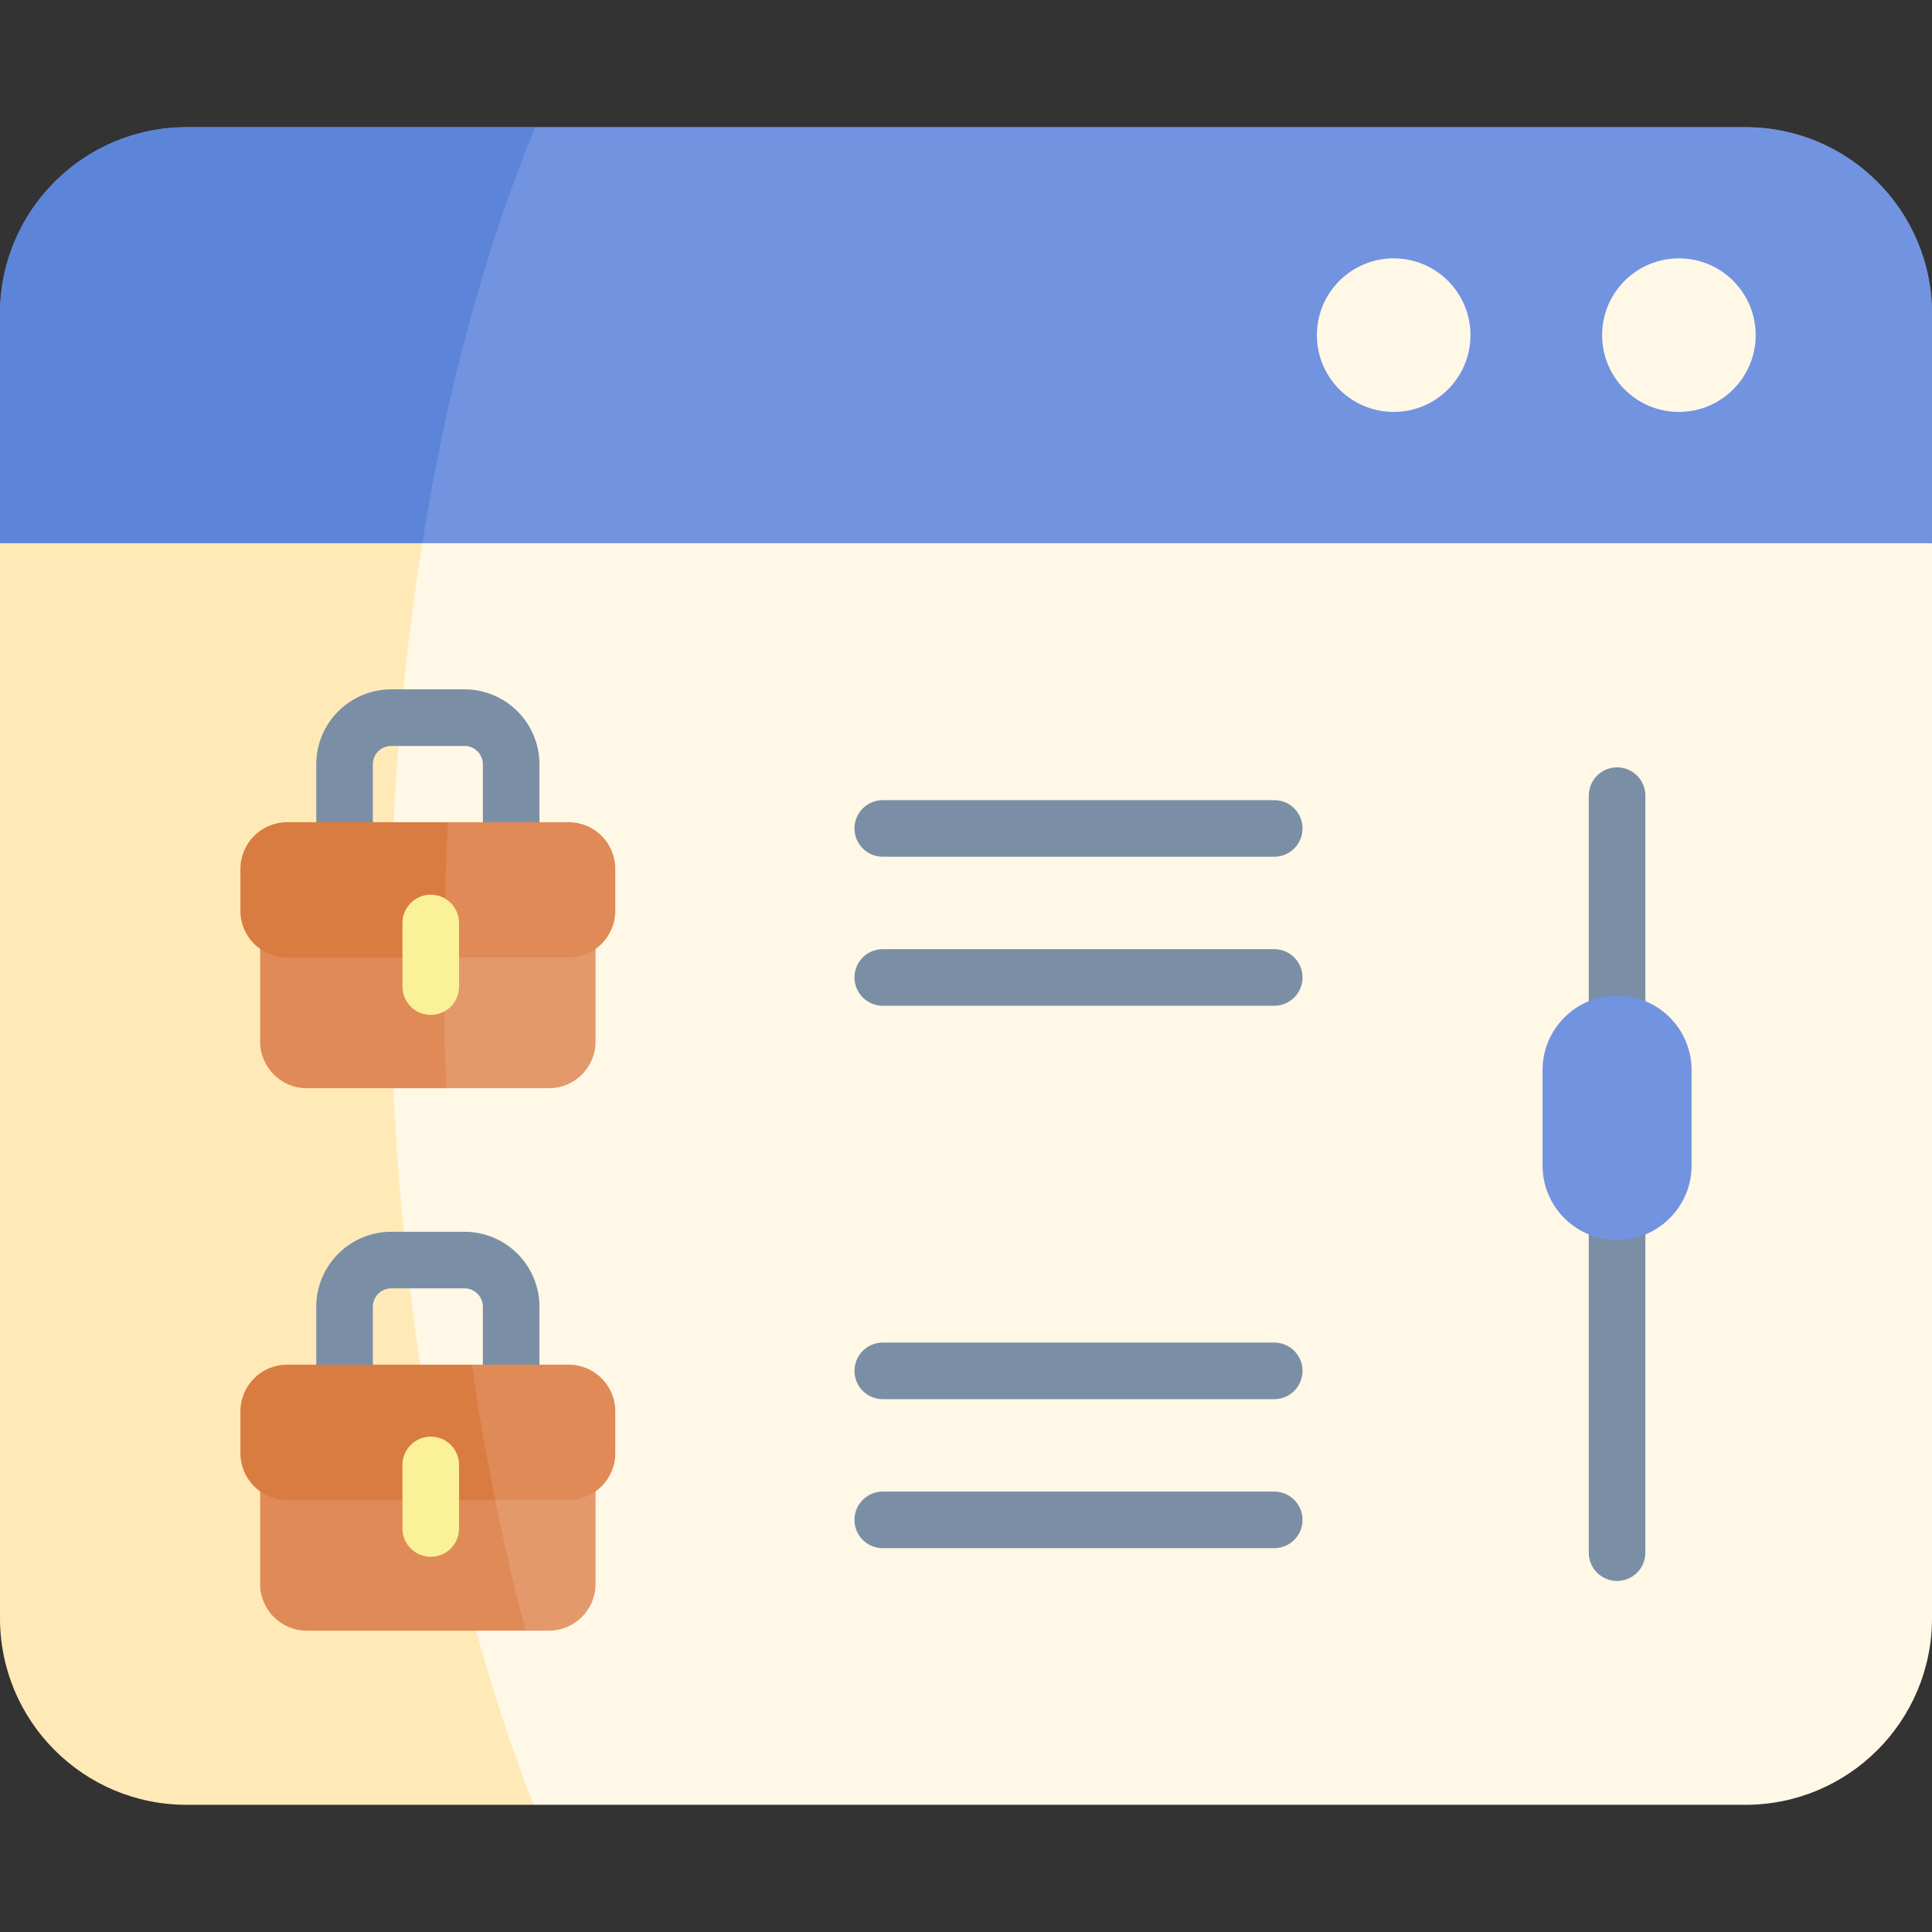 <svg id="Capa_1" enable-background="new 0 0 512 512" height="512" viewBox="0 0 512 512" width="512" xmlns="http://www.w3.org/2000/svg"><rect x="0" y="0" width="512" height="512" fill="#333333" stroke="none"/><g><path d="m512 143.916v284.927c0 27.31-22.139 49.449-49.449 49.449h-321.148c-54.782-92.903-59.896-234.192-27.887-343.771l149.531-12.383z" fill="#fff8e6"/><path d="m141.403 478.292h-91.954c-27.31 0-49.449-22.138-49.449-49.448v-284.928l113.516-9.395c-20.14 114.35-9.674 247.707 27.887 343.771z" fill="#ffeab7"/><path d="m462.551 33.711h-413.102c-27.31 0-49.449 22.139-49.449 49.449v60.756h512v-60.756c0-27.31-22.139-49.449-49.449-49.449z" fill="#7293df"/><path d="m512 83.156v60.76h-400.071c-5.231-40.398 7.937-84.58 29.896-110.209h320.726c27.31.001 49.449 22.139 49.449 49.449z" fill="#7293df"/><path d="m141.825 33.708c-13.65 33.172-23.57 70.66-29.896 110.209h-111.929v-60.76c0-27.31 22.139-49.449 49.449-49.449z" fill="#5c85da"/><circle cx="444.926" cy="88.814" fill="#fff8e6" r="20.35"/><circle cx="369.342" cy="88.814" fill="#fff8e6" r="20.35"/><path d="m150.693 251.319h-33.03c-2.575 10.791-2.461 27.121.61 37.072h27.197c6.83 0 12.362-5.532 12.362-12.362v-26.989c-2.018 1.43-4.477 2.279-7.139 2.279z" fill="#e4996d"/><path d="m117.663 251.319h-41.586c-2.661 0-5.121-.85-7.139-2.283v26.992c0 6.83 5.542 12.362 12.362 12.362h36.973c-.516-12.327-.717-24.704-.61-37.071z" fill="#df8a57"/><path d="m135.465 230.676c-4.143 0-7.5-3.357-7.5-7.5v-20.629c0-2.681-2.182-4.862-4.862-4.862h-19.428c-2.681 0-4.862 2.182-4.862 4.862v20.629c0 4.143-3.357 7.5-7.5 7.5s-7.5-3.357-7.5-7.5v-20.629c0-10.952 8.91-19.862 19.862-19.862h19.428c10.952 0 19.862 8.91 19.862 19.862v20.629c0 4.142-3.358 7.5-7.5 7.5z" fill="#7a8fa5"/><path d="m163.055 230.258v11.136c0 6.83-5.532 12.362-12.362 12.362h-33.038c-2.694-11.408-2.881-24.343 1.051-35.861h31.987c6.83 0 12.362 5.532 12.362 12.363z" fill="#df8a57"/><path d="m118.706 217.895c-.649 11.909-.999 23.88-1.051 35.861h-41.578c-6.82 0-12.362-5.532-12.362-12.362v-11.136c0-6.83 5.542-12.362 12.362-12.362h42.629z" fill="#d97c41"/><path d="m150.693 394.938h-19.984c-2.016 13.015 1.753 25.521 8.632 37.204h6.13c6.83 0 12.362-5.532 12.362-12.362v-27.125c-2.019 1.432-4.478 2.283-7.14 2.283z" fill="#e4996d"/><path d="m76.077 394.938c-2.661 0-5.121-.852-7.139-2.286v27.128c0 6.83 5.542 12.362 12.362 12.362h58.04c-3.233-12.069-6.111-24.498-8.632-37.204z" fill="#df8a57"/><path d="m135.465 375.301c-4.143 0-7.5-3.357-7.5-7.5v-21.506c0-2.681-2.182-4.862-4.862-4.862h-19.428c-2.681 0-4.862 2.182-4.862 4.862v21.506c0 4.143-3.357 7.5-7.5 7.5s-7.5-3.357-7.5-7.5v-21.506c0-10.952 8.91-19.862 19.862-19.862h19.428c10.952 0 19.862 8.91 19.862 19.862v21.506c0 4.142-3.358 7.5-7.5 7.5z" fill="#7a8fa5"/><path d="m163.055 374.009v11.136c0 6.82-5.532 12.362-12.362 12.362h-19.47c-5.442-11.823-7.669-23.3-6.212-35.861h25.682c6.83.001 12.362 5.533 12.362 12.363z" fill="#df8a57"/><path d="m131.222 397.508h-55.145c-6.82 0-12.362-5.542-12.362-12.362v-11.136c0-6.83 5.542-12.362 12.362-12.362h48.934c1.761 12.155 3.832 24.126 6.211 35.86z" fill="#d97c41"/><path d="m428.54 418.972c-4.143 0-7.5-3.357-7.5-7.5v-200.616c0-4.143 3.357-7.5 7.5-7.5s7.5 3.357 7.5 7.5v200.616c0 4.142-3.357 7.5-7.5 7.5z" fill="#7a8fa5"/><path d="m428.54 328.613c-10.905 0-19.746-8.84-19.746-19.746v-25.275c0-10.905 8.84-19.746 19.746-19.746 10.905 0 19.746 8.84 19.746 19.746v25.275c-.001 10.905-8.841 19.746-19.746 19.746z" fill="#7293df"/><path d="m114.157 268.952c-4.143 0-7.5-3.357-7.5-7.5v-16.85c0-4.143 3.357-7.5 7.5-7.5s7.5 3.357 7.5 7.5v16.85c0 4.143-3.357 7.5-7.5 7.5z" fill="#fbf198"/><path d="m114.157 412.568c-4.143 0-7.5-3.357-7.5-7.5v-16.85c0-4.143 3.357-7.5 7.5-7.5s7.5 3.357 7.5 7.5v16.85c0 4.143-3.357 7.5-7.5 7.5z" fill="#fbf198"/><g fill="#7a8fa5"><path d="m337.683 370.792h-103.74c-4.143 0-7.5-3.357-7.5-7.5s3.357-7.5 7.5-7.5h103.739c4.143 0 7.5 3.357 7.5 7.5s-3.357 7.5-7.499 7.5z"/><path d="m337.683 410.283h-103.74c-4.143 0-7.5-3.357-7.5-7.5s3.357-7.5 7.5-7.5h103.739c4.143 0 7.5 3.357 7.5 7.5s-3.357 7.5-7.499 7.5z"/><path d="m337.683 227.043h-103.74c-4.143 0-7.5-3.357-7.5-7.5s3.357-7.5 7.5-7.5h103.739c4.143 0 7.5 3.357 7.5 7.5s-3.357 7.5-7.499 7.5z"/><path d="m337.683 266.535h-103.74c-4.143 0-7.5-3.357-7.5-7.5s3.357-7.5 7.5-7.5h103.739c4.143 0 7.5 3.357 7.5 7.5s-3.357 7.5-7.499 7.5z"/></g></g></svg>